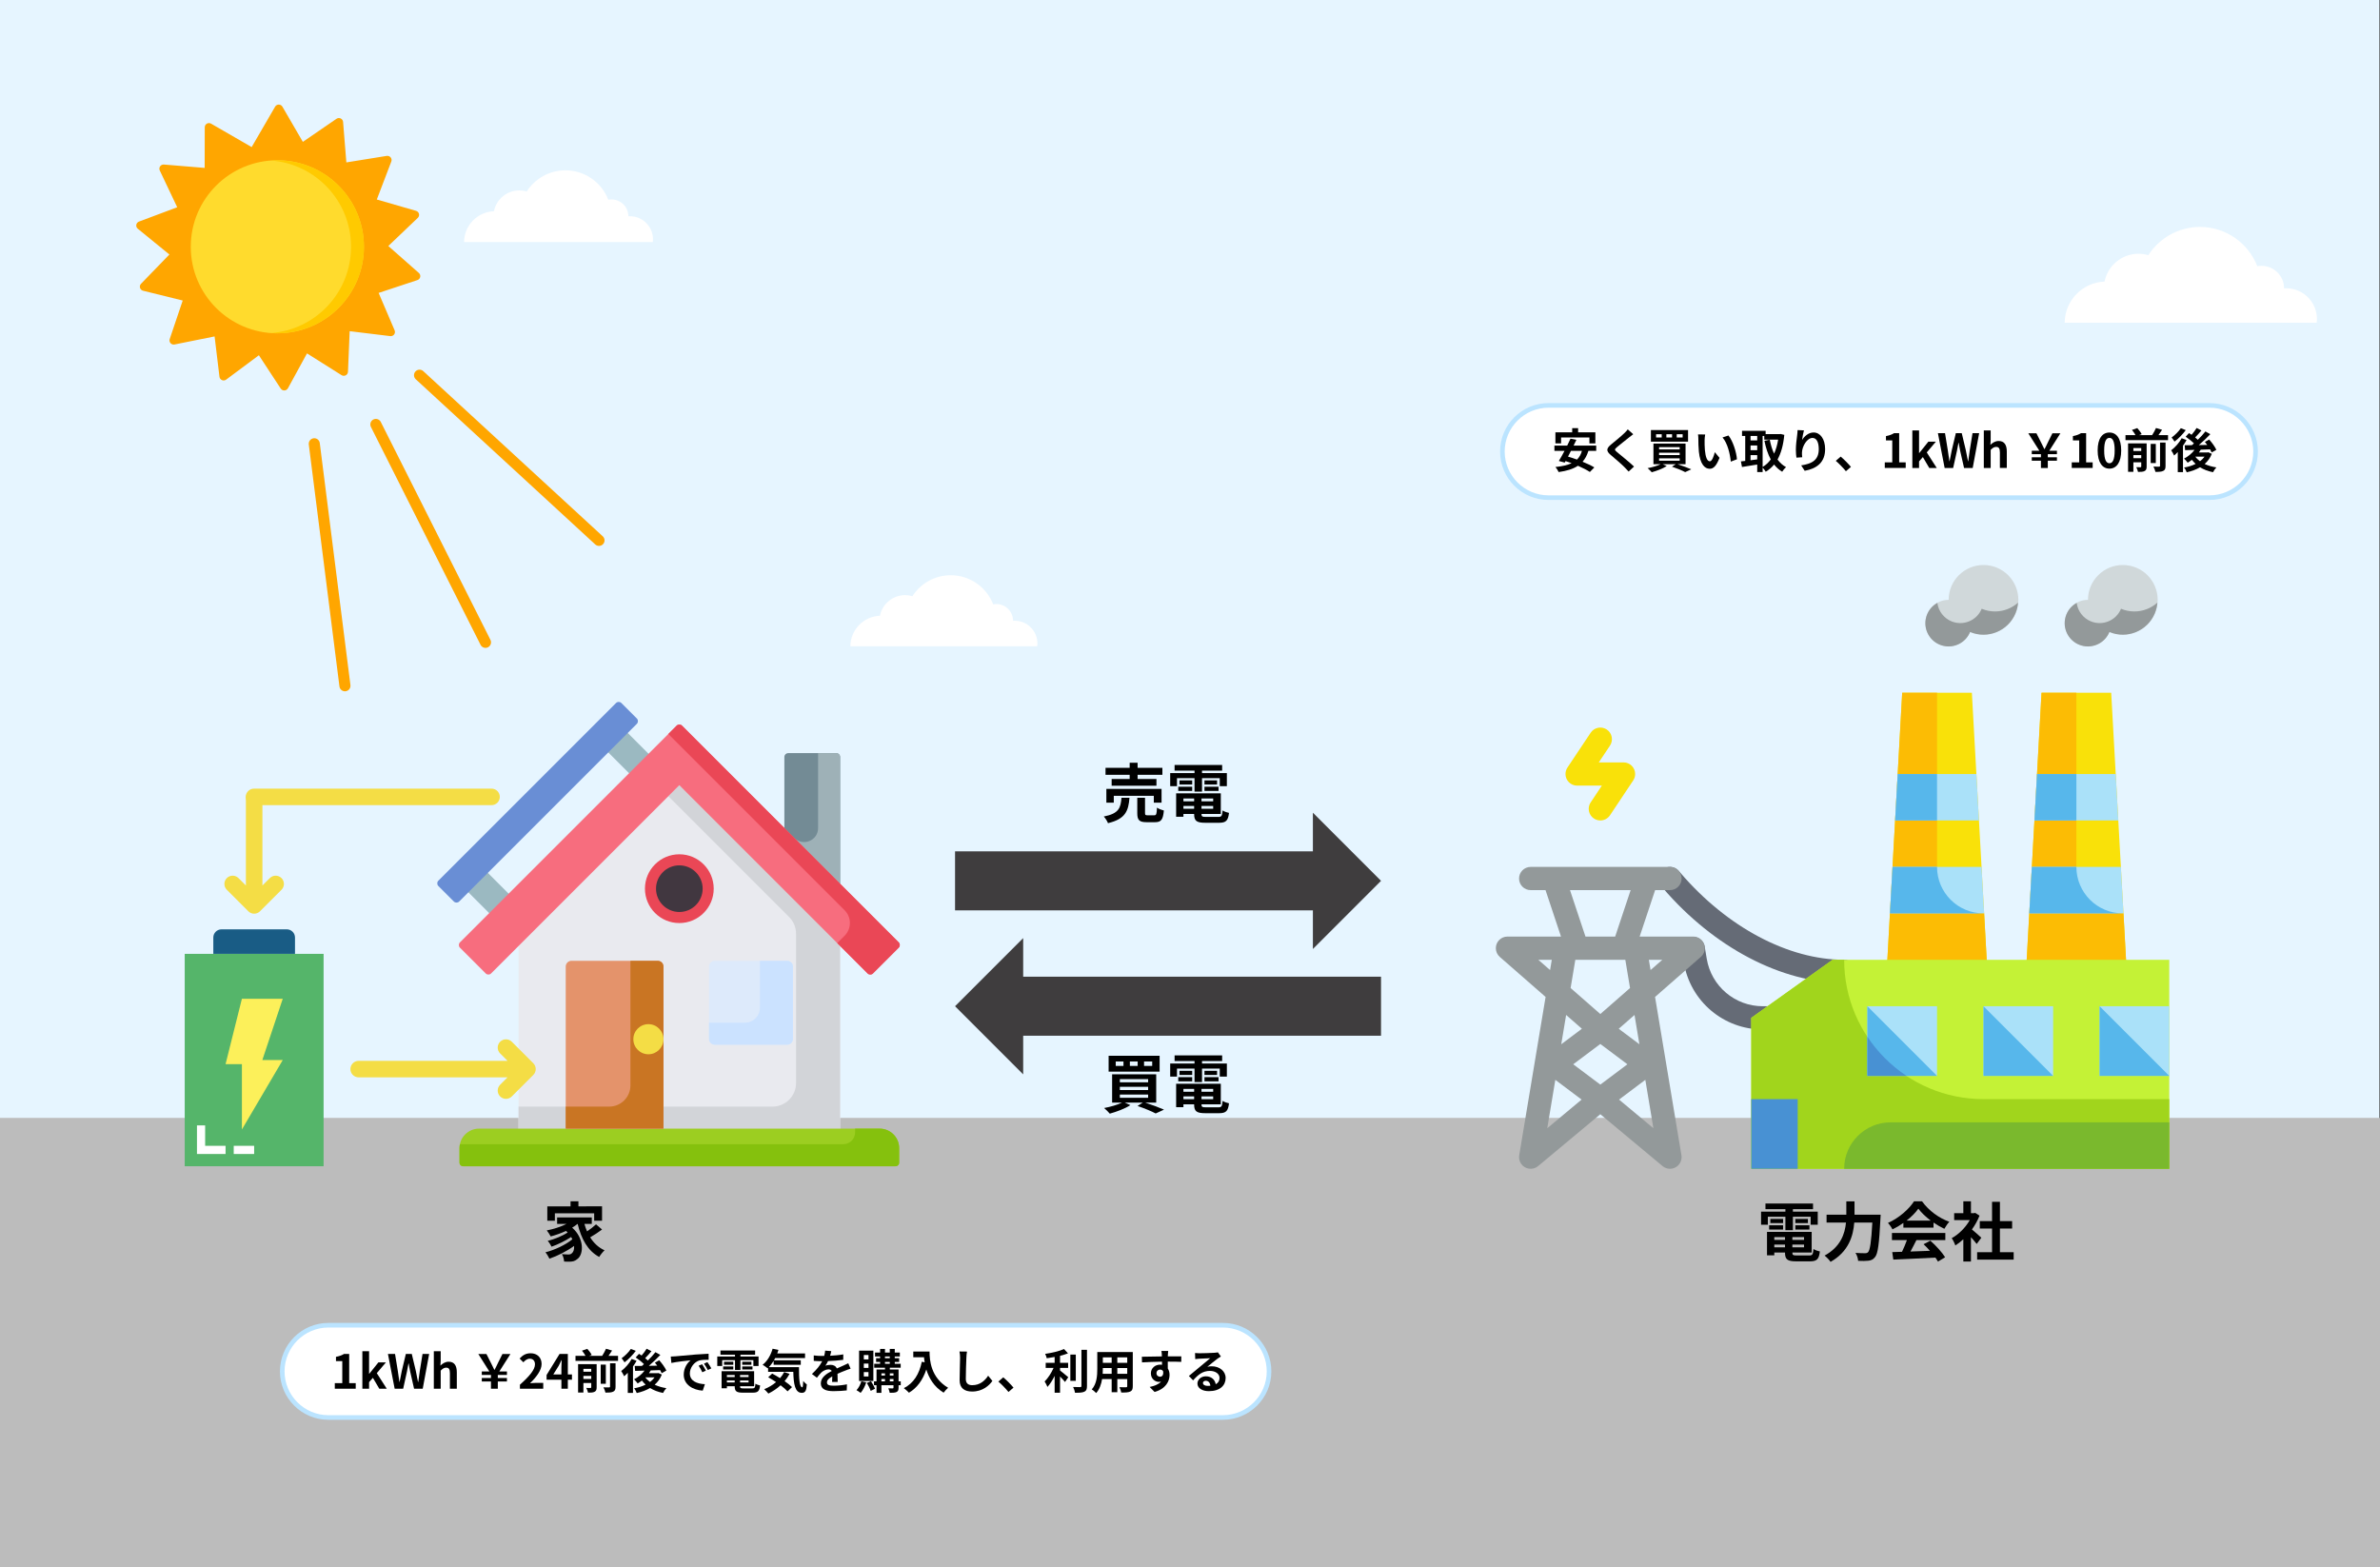 <?xml version="1.0" encoding="utf-8"?>
<!-- Generator: Adobe Illustrator 16.0.0, SVG Export Plug-In . SVG Version: 6.00 Build 0)  -->
<!DOCTYPE svg PUBLIC "-//W3C//DTD SVG 1.1//EN" "http://www.w3.org/Graphics/SVG/1.1/DTD/svg11.dtd">
<svg version="1.1" id="レイヤー_1" xmlns="http://www.w3.org/2000/svg" xmlns:xlink="http://www.w3.org/1999/xlink" x="0px"
	 y="0px" width="2581.43px" height="1700.04px" viewBox="0 0 2581.43 1700.04" enable-background="new 0 0 2581.43 1700.04"
	 xml:space="preserve">
<rect x="0" y="0" width="2581.43" height="1700.04" fill="#333333" stroke="none"/>
<rect y="0.005" fill="#E6F5FF" width="2580.811" height="1700.035"/>
<rect y="1212.501" fill="#BCBCBC" width="2581.428" height="487.539"/>
<g>
	<defs>
		<rect id="SVGID_1_" y="0.005" width="2581.429" height="1700.035"/>
	</defs>
	<clipPath id="SVGID_2_">
		<use xlink:href="#SVGID_1_"  overflow="visible"/>
	</clipPath>
	<path clip-path="url(#SVGID_2_)" fill="#FFFFFF" d="M708.044,262.551c0.117-0.983,0.195-1.978,0.195-2.993
		c0-13.829-11.211-25.04-25.039-25.04c-0.553,0-1.094,0.048-1.637,0.083c-0.035-10.114-8.238-18.303-18.36-18.303
		c-1.167,0-2.3,0.135-3.407,0.343c-7.233-18.66-25.313-31.914-46.528-31.914c-17.627,0-33.086,9.156-41.973,22.948
		c-2.526-0.745-5.194-1.161-7.962-1.161c-13.638,0-25.006,9.701-27.593,22.578c-17.927,0.728-32.254,15.385-32.392,33.459H708.044z"
		/>
	<path clip-path="url(#SVGID_2_)" fill="#FFA600" d="M454.339,296.088l-33.168-29.258l31.995-30.522
		c1.175-1.122,1.659-2.781,1.271-4.354c-0.389-1.573-1.592-2.819-3.156-3.271l-42.584-12.289l15.739-41.216
		c0.578-1.513,0.299-3.219-0.729-4.474c-1.03-1.255-2.655-1.868-4.263-1.609l-43.77,7.056l-3.559-43.943
		c-0.131-1.615-1.118-3.037-2.589-3.732c-1.471-0.694-3.205-0.555-4.545,0.364l-36.497,25.038l-22.171-38.181
		c-0.815-1.402-2.32-2.266-3.949-2.266s-3.133,0.864-3.948,2.266l-25.45,43.827l-44.022-25.407
		c-1.409-0.812-3.147-0.817-4.559-0.011s-2.284,2.301-2.289,3.92l-0.106,44.085l-44.189-3.642c-1.62-0.133-3.194,0.604-4.122,1.935
		c-0.928,1.33-1.072,3.053-0.377,4.517l18.921,39.871l-41.492,15.552c-1.524,0.571-2.626,1.908-2.891,3.506
		c-0.265,1.597,0.348,3.215,1.608,4.241l34.289,27.95l-30.773,31.74c-1.129,1.166-1.549,2.843-1.099,4.399
		c0.451,1.557,1.702,2.756,3.282,3.146l43.031,10.629l-14.107,41.794c-0.519,1.535-0.173,3.228,0.905,4.443
		c1.078,1.214,2.726,1.764,4.321,1.442l43.459-8.747l5.282,43.772c0.193,1.608,1.236,2.99,2.733,3.627
		c1.498,0.637,3.224,0.431,4.527-0.539l35.486-26.433l23.653,36.073c0.837,1.32,2.294,2.115,3.856,2.115
		c0.059,0,0.118-0.001,0.178-0.003c1.627-0.063,3.098-0.985,3.857-2.418l20.655-37.793l37.451,23.603
		c1.376,0.867,3.111,0.939,4.555,0.188c1.442-0.751,2.373-2.211,2.44-3.829l1.836-44.049l44.012,5.354
		c1.614,0.196,3.216-0.479,4.196-1.773c0.98-1.294,1.191-3.009,0.554-4.499l-17.343-40.574l42.069-13.931
		c1.545-0.512,2.699-1.804,3.026-3.391C456.106,298.803,455.557,297.164,454.339,296.088"/>
	<path clip-path="url(#SVGID_2_)" fill="#FFDB2D" d="M300.826,173.836c51.866,0,93.912,42.013,93.912,93.839
		c0,51.826-42.046,93.838-93.912,93.838s-93.911-42.012-93.911-93.838C206.915,215.85,248.96,173.836,300.826,173.836"/>
	<path clip-path="url(#SVGID_2_)" fill="#FFCA00" d="M300.829,173.837c-2.352,0-4.683,0.089-6.991,0.259
		c48.601,3.574,86.921,44.104,86.921,93.58c0,49.475-38.32,90.005-86.921,93.579c2.308,0.17,4.639,0.26,6.991,0.26
		c51.865,0,93.911-42.013,93.911-93.839C394.74,215.85,352.693,173.837,300.829,173.837"/>
	<polygon clip-path="url(#SVGID_2_)" fill="#3F3D3E" points="1424,881.484 1424,923.391 1035.875,923.391 1035.875,987.406 
		1424,987.406 1424,1029.312 1497.913,955.397 	"/>
	<polygon clip-path="url(#SVGID_2_)" fill="#3F3D3E" points="1109.788,1165.304 1109.788,1123.397 1497.913,1123.397 
		1497.913,1059.382 1109.788,1059.382 1109.788,1017.477 1035.874,1091.391 	"/>
	<path clip-path="url(#SVGID_2_)" fill="#656B76" d="M1924.669,1116.577h-12.594c-42.535,0.11-78.864-30.665-85.749-72.64
		l-2.23-13.45c-0.933-6.893,3.897-13.236,10.789-14.17c6.6-0.896,12.756,3.505,14.046,10.039l2.242,13.45
		c4.894,29.809,30.695,51.661,60.902,51.584h12.594c6.955,0,12.593,5.638,12.593,12.593S1931.624,1116.577,1924.669,1116.577"/>
	<path clip-path="url(#SVGID_2_)" fill="#656B76" d="M2000.23,1066.203c-67.842,0-141.363-38.524-196.662-103.054l-1.826-2.115
		c-4.521-5.293-3.895-13.249,1.398-17.77c5.293-4.521,13.249-3.896,17.77,1.397l1.788,2.103
		c50.576,58.988,116.944,94.252,177.532,94.252c6.955,0,12.594,5.638,12.594,12.593S2007.186,1066.203,2000.23,1066.203"/>
	<path clip-path="url(#SVGID_2_)" fill="#93999A" d="M1848.314,1023.989c-1.849-4.914-6.551-8.166-11.801-8.16h-58.095
		l16.788-50.375h16.12c6.955,0,12.593-5.639,12.593-12.594s-5.638-12.593-12.593-12.593h-151.124
		c-6.955,0-12.593,5.638-12.593,12.593s5.638,12.594,12.593,12.594h16.12l16.787,50.375h-58.095
		c-6.955,0-12.593,5.639-12.593,12.593c0,3.635,1.57,7.092,4.306,9.483l49.67,43.41l-28.612,171.727
		c-1.149,6.859,3.479,13.352,10.339,14.502c3.624,0.606,7.331-0.399,10.151-2.752l67.488-56.281l67.489,56.255
		c2.264,1.895,5.121,2.933,8.073,2.935c6.955-0.003,12.59-5.644,12.588-12.6c-0.001-0.689-0.058-1.379-0.171-2.059l-28.613-171.727
		l49.669-43.461C1848.737,1034.411,1850.136,1028.893,1848.314,1023.989 M1735.765,1176.396l-29.381-22.038l29.381-22.039
		l29.382,22.039L1735.765,1176.396z M1735.765,1099.841l-32.227-28.197l5.113-30.628h54.228l5.113,30.628L1735.765,1099.841z
		 M1768.659,965.454l-16.787,50.375h-32.214l-16.787-50.375H1768.659z M1668.528,1041.016h14.596l-1.864,11.146L1668.528,1041.016z
		 M1715.779,1115.821l-22.393,16.801l5.29-31.762L1715.779,1115.821z M1686.952,1171.233l28.512,21.409l-37.252,31.068
		L1686.952,1171.233z M1756.066,1192.643l28.512-21.409l8.739,52.452L1756.066,1192.643z M1778.143,1132.609l-22.392-16.788
		l17.102-14.961L1778.143,1132.609z M1790.27,1052.148l-1.863-11.133h14.596L1790.27,1052.148z"/>
	<path clip-path="url(#SVGID_2_)" fill="#F9E109" d="M1735.766,889.893c-6.957-0.006-12.59-5.649-12.584-12.604
		c0.002-2.484,0.739-4.913,2.118-6.979l12.127-18.198h-26.849c-6.956,0.001-12.595-5.636-12.596-12.592
		c0-2.488,0.736-4.921,2.117-6.991l25.188-37.781c3.86-5.787,11.681-7.348,17.467-3.488c5.787,3.86,7.35,11.68,3.489,17.467
		l-12.142,18.198h26.851c6.955-0.001,12.594,5.636,12.595,12.592c0.001,2.488-0.736,4.921-2.117,6.991l-25.187,37.781
		C1743.906,887.79,1739.975,889.893,1735.766,889.893"/>
	<polygon clip-path="url(#SVGID_2_)" fill="#F9E109" points="2163.947,1204.732 2038.012,1204.732 2063.198,751.362 
		2138.76,751.362 	"/>
	<path clip-path="url(#SVGID_2_)" fill="#FCBC04" d="M2151.354,990.642c-27.821,0-50.375-22.554-50.375-50.374V751.363h-37.78
		l-25.187,453.369h125.936l-11.889-214.091H2151.354z"/>
	<polygon clip-path="url(#SVGID_2_)" fill="#AAE1F9" points="2049.899,990.642 2152.059,990.642 2149.25,940.268 2052.708,940.268 	
		"/>
	<polygon clip-path="url(#SVGID_2_)" fill="#AAE1F9" points="2143.658,839.518 2058.3,839.518 2055.504,889.894 2146.455,889.894 	
		"/>
	<path clip-path="url(#SVGID_2_)" fill="#57B7EB" d="M2049.899,990.642h101.454c-27.821,0-50.374-22.554-50.374-50.374h-48.271
		L2049.899,990.642z"/>
	<polygon clip-path="url(#SVGID_2_)" fill="#57B7EB" points="2100.979,889.893 2100.979,839.518 2058.299,839.518 2055.504,889.893 
			"/>
	<polygon clip-path="url(#SVGID_2_)" fill="#F9E109" points="2315.07,1204.732 2189.135,1204.732 2214.321,751.362 
		2289.883,751.362 	"/>
	<path clip-path="url(#SVGID_2_)" fill="#FCBC04" d="M2302.477,990.642c-27.821,0-50.374-22.554-50.374-50.374V751.363h-37.781
		l-25.187,453.369h125.936l-11.888-214.091H2302.477z"/>
	<polygon clip-path="url(#SVGID_2_)" fill="#AAE1F9" points="2201.023,990.642 2303.182,990.642 2300.374,940.268 2203.831,940.268 
			"/>
	<polygon clip-path="url(#SVGID_2_)" fill="#AAE1F9" points="2294.782,839.518 2209.423,839.518 2206.627,889.894 2297.577,889.894 
			"/>
	<polygon clip-path="url(#SVGID_2_)" fill="#C4F236" points="2352.852,1267.7 1899.481,1267.7 1899.481,1103.983 1987.637,1041.016 
		2352.852,1041.016 	"/>
	<path clip-path="url(#SVGID_2_)" fill="#A1D51C" d="M2000.23,1041.016h-12.594l-88.155,62.968V1267.7h453.37v-75.562h-201.498
		C2067.891,1192.139,2000.23,1124.479,2000.23,1041.016"/>
	<path clip-path="url(#SVGID_2_)" fill="#D0D8DA" d="M2302.477,612.833c-20.866,0-37.781,16.915-37.781,37.781
		c-13.91-0.005-25.191,11.269-25.195,25.178c-0.005,13.911,11.269,25.191,25.18,25.196c10.177,0.004,19.355-6.118,23.264-15.515
		c19.252,8.046,41.382-1.039,49.428-20.291c8.045-19.252-1.039-41.382-20.291-49.428
		C2312.454,613.821,2307.49,612.829,2302.477,612.833"/>
	<path clip-path="url(#SVGID_2_)" fill="#D0D8DA" d="M2151.354,612.833c-20.866,0-37.781,16.915-37.781,37.781
		c-13.91-0.005-25.191,11.269-25.195,25.178c-0.005,13.911,11.269,25.191,25.18,25.196c10.177,0.004,19.355-6.118,23.264-15.515
		c19.252,8.046,41.382-1.039,49.428-20.291c8.045-19.252-1.039-41.382-20.291-49.428
		C2161.331,613.821,2156.367,612.829,2151.354,612.833"/>
	<path clip-path="url(#SVGID_2_)" fill="#93999A" d="M2315.07,663.208c-4.991,0.003-9.932-0.99-14.533-2.922
		c-5.286,12.814-19.96,18.917-32.773,13.63c-8.322-3.433-14.17-11.061-15.321-19.99c-12.179,6.723-16.601,22.046-9.877,34.223
		c6.723,12.179,22.046,16.601,34.223,9.878c5.045-2.785,8.983-7.216,11.156-12.554c19.147,8.024,41.175-0.994,49.199-20.142
		c1.556-3.714,2.506-7.654,2.812-11.669C2333.108,659.781,2324.254,663.178,2315.07,663.208"/>
	<path clip-path="url(#SVGID_2_)" fill="#93999A" d="M2163.947,663.208c-4.991,0.003-9.932-0.99-14.533-2.922
		c-5.286,12.814-19.96,18.917-32.773,13.63c-8.323-3.433-14.17-11.061-15.321-19.99c-12.179,6.723-16.601,22.046-9.877,34.223
		c6.723,12.179,22.046,16.601,34.223,9.878c5.045-2.785,8.983-7.216,11.156-12.554c19.147,8.024,41.175-0.994,49.199-20.142
		c1.556-3.714,2.506-7.654,2.812-11.669C2181.984,659.781,2173.131,663.178,2163.947,663.208"/>
	<path clip-path="url(#SVGID_2_)" fill="#57B7EB" d="M2201.023,990.642h101.453c-27.82,0-50.374-22.554-50.374-50.374h-48.271
		L2201.023,990.642z"/>
	<polygon clip-path="url(#SVGID_2_)" fill="#57B7EB" points="2252.103,889.893 2252.103,839.518 2209.422,839.518 2206.627,889.893 
			"/>
	<rect x="2025.417" y="1091.39" clip-path="url(#SVGID_2_)" fill="#AAE1F9" width="75.562" height="75.562"/>
	<rect x="2151.354" y="1091.39" clip-path="url(#SVGID_2_)" fill="#AAE1F9" width="75.562" height="75.562"/>
	<rect x="2277.29" y="1091.39" clip-path="url(#SVGID_2_)" fill="#AAE1F9" width="75.562" height="75.562"/>
	<polygon clip-path="url(#SVGID_2_)" fill="#57B7EB" points="2352.852,1166.951 2277.289,1166.951 2277.289,1091.39 	"/>
	<polygon clip-path="url(#SVGID_2_)" fill="#57B7EB" points="2226.915,1166.951 2151.354,1166.951 2151.354,1091.39 	"/>
	<polygon clip-path="url(#SVGID_2_)" fill="#57B7EB" points="2100.979,1166.951 2025.417,1166.951 2025.417,1091.39 	"/>
	<rect x="1899.48" y="1192.139" clip-path="url(#SVGID_2_)" fill="#4891D3" width="50.375" height="75.562"/>
	<path clip-path="url(#SVGID_2_)" fill="#7AB92D" d="M2050.605,1217.326h302.245v50.374h-352.62
		C2000.23,1239.879,2022.784,1217.326,2050.605,1217.326"/>
	<path clip-path="url(#SVGID_2_)" fill="#4891D3" d="M2025.418,1124.486v42.465h42.465
		C2051.043,1155.765,2036.604,1141.327,2025.418,1124.486"/>
</g>
<g>
	<path d="M1225.066,865.312c-1.12,14.071-4.201,22.962-23.312,27.513c-0.77-2.17-2.871-5.461-4.551-7.211
		c16.592-3.221,18.342-9.521,19.182-20.302H1225.066z M1225.276,840.39h-26.183v-7.561h26.183v-5.53h8.611v5.53h26.883v7.561
		h-26.883v4.55h20.442v7.281h-48.585v-7.281h19.532V840.39z M1251.458,870.562v-7.421h-43.405v7.421h-8.051v-14.911h59.856v14.911
		H1251.458z M1251.878,884.284c2.311,0,2.73-1.19,3.01-8.331c1.68,1.33,5.251,2.591,7.491,3.15
		c-0.91,10.081-3.081,12.672-9.661,12.672h-9.031c-8.121,0-10.151-2.381-10.151-9.871v-16.592h8.401v16.451
		c0,2.24,0.42,2.521,2.94,2.521H1251.878z"/>
	<path d="M1276.584,852.711h-7.351V838.5h26.393v-2.661h-21.632v-6.16h51.595v6.16h-21.842v2.661h26.952v14.211h-7.7v-8.681h-19.252
		v14.562h-8.121V844.03h-19.042V852.711z M1321.458,886.034c3.501,0,4.131-1.05,4.621-7.001c1.68,1.19,4.83,2.24,6.931,2.661
		c-0.98,8.4-3.221,10.711-10.852,10.711h-14.701c-9.591,0-12.251-2.03-12.251-9.381v-0.21h-11.621v3.08h-7.911v-25.413h48.445
		v22.333h-20.933v0.21c0,2.59,0.771,3.01,5.041,3.01H1321.458z M1277.984,853.341h15.122v4.551h-15.122V853.341z M1293.105,850.891
		h-13.791v-4.48h13.791V850.891z M1283.585,866.082v3.081h11.621v-3.081H1283.585z M1295.206,877.214v-3.011h-11.621v3.011H1295.206
		z M1315.858,866.082h-12.672v3.081h12.672V866.082z M1315.858,877.214v-3.011h-12.672v3.011H1315.858z M1320.059,846.41v4.48
		h-13.651v-4.48H1320.059z M1306.407,853.341h15.262v4.551h-15.262V853.341z"/>
</g>
<g>
	<path d="M1242.147,1195.924c7.421,2.38,15.472,5.461,20.372,7.631l-9.031,4.13c-4.34-2.31-12.042-5.53-19.672-8.12l5.671-3.641
		h-19.532l6.091,2.73c-5.881,3.851-15.052,7.211-22.333,9.241c-1.4-1.681-4.41-4.691-6.161-6.091
		c6.861-1.261,14.492-3.501,19.462-5.881h-10.781v-30.733h47.815v30.733H1242.147z M1257.759,1162.32h-55.306v-17.222h55.306
		V1162.32z M1218.555,1151.329h-8.401v4.83h8.401V1151.329z M1214.635,1173.871h30.663v-3.43h-30.663V1173.871z M1214.635,1182.272
		h30.663v-3.5h-30.663V1182.272z M1214.635,1190.673h30.663v-3.5h-30.663V1190.673z M1233.957,1151.329h-8.471v4.83h8.471V1151.329z
		 M1249.708,1151.329h-8.821v4.83h8.821V1151.329z"/>
	<path d="M1276.584,1167.711h-7.351v-14.212h26.393v-2.66h-21.632v-6.16h51.595v6.16h-21.842v2.66h26.952v14.212h-7.7v-8.681
		h-19.252v14.562h-8.121v-14.562h-19.042V1167.711z M1321.458,1201.034c3.501,0,4.131-1.05,4.621-7.001
		c1.68,1.19,4.83,2.24,6.931,2.661c-0.98,8.4-3.221,10.711-10.852,10.711h-14.701c-9.591,0-12.251-2.03-12.251-9.381v-0.21h-11.621
		v3.08h-7.911v-25.413h48.445v22.333h-20.933v0.21c0,2.59,0.771,3.01,5.041,3.01H1321.458z M1277.984,1168.341h15.122v4.551h-15.122
		V1168.341z M1293.105,1165.891h-13.791v-4.48h13.791V1165.891z M1283.585,1181.082v3.081h11.621v-3.081H1283.585z
		 M1295.206,1192.214v-3.011h-11.621v3.011H1295.206z M1315.858,1181.082h-12.672v3.081h12.672V1181.082z M1315.858,1192.214v-3.011
		h-12.672v3.011H1315.858z M1320.059,1161.41v4.48h-13.651v-4.48H1320.059z M1306.407,1168.341h15.262v4.551h-15.262V1168.341z"/>
</g>
<g>
	<path d="M653,1333.571c-3.99,3.01-8.821,6.16-12.881,8.471c3.851,6.16,9.031,11.131,15.612,14.071c-1.82,1.61-4.48,4.9-5.811,7.211
		c-12.461-6.65-19.392-19.532-23.383-35.844h-0.14c-1.75,1.47-3.71,2.8-5.811,4.061c13.231,11.481,12.671,28.913,5.74,33.953
		c-2.59,2.24-4.9,2.94-8.541,2.94c-1.75,0.07-3.92,0-5.951-0.14c-0.14-2.311-0.84-5.671-2.38-7.981
		c2.66,0.211,4.9,0.351,6.721,0.351c1.75,0,3.081-0.21,4.201-1.471c1.61-1.26,2.59-4.13,2.31-7.841
		c-7.631,5.601-17.992,10.852-26.743,13.862c-0.98-2.101-2.8-5.111-4.341-6.931c10.081-2.521,22.263-8.262,29.193-14.142
		c-0.42-0.841-0.84-1.681-1.33-2.45c-5.951,3.99-14.562,8.19-21.212,10.501c-0.91-1.82-2.66-4.69-4.201-6.301
		c7.071-1.681,16.382-5.53,21.632-9.102c-0.56-0.56-1.12-1.12-1.75-1.68c-5.321,2.45-11.061,4.48-16.592,5.95
		c-0.84-1.609-2.94-4.9-4.271-6.511c7.491-1.47,15.262-3.92,21.422-7.07h-10.221v-7.001h37.594v7.001h-7.981
		c0.77,2.8,1.75,5.53,2.87,8.121c3.5-2.381,7.211-5.251,9.731-7.631L653,1333.571z M601.825,1324.05h-8.191v-15.611h25.203v-5.461
		h8.541v5.461H653v15.611h-8.541v-8.051h-42.634V1324.05z"/>
</g>
<g>
	<path d="M1917.465,1328.391h-7.351v-14.212h26.393v-2.66h-21.633v-6.16h51.596v6.16h-21.842v2.66h26.952v14.212h-7.7v-8.681
		h-19.252v14.562h-8.121v-14.562h-19.042V1328.391z M1962.34,1361.714c3.5,0,4.13-1.05,4.62-7.001c1.68,1.19,4.83,2.24,6.931,2.661
		c-0.98,8.4-3.221,10.711-10.852,10.711h-14.701c-9.591,0-12.251-2.03-12.251-9.381v-0.21h-11.621v3.08h-7.911v-25.413H1965v22.333
		h-20.933v0.21c0,2.59,0.771,3.01,5.041,3.01H1962.34z M1918.865,1329.021h15.121v4.551h-15.121V1329.021z M1933.986,1326.57
		h-13.791v-4.48h13.791V1326.57z M1924.466,1341.762v3.081h11.621v-3.081H1924.466z M1936.087,1352.894v-3.011h-11.621v3.011
		H1936.087z M1956.738,1341.762h-12.671v3.081h12.671V1341.762z M1956.738,1352.894v-3.011h-12.671v3.011H1956.738z
		 M1960.939,1322.09v4.48h-13.651v-4.48H1960.939z M1947.288,1329.021h15.262v4.551h-15.262V1329.021z"/>
	<path d="M2039.83,1317.47c0,0-0.07,2.87-0.21,3.99c-1.4,27.863-2.8,38.364-5.881,42.004c-2.1,2.73-4.13,3.501-7.141,3.921
		c-2.59,0.35-6.931,0.35-11.201,0.14c-0.14-2.52-1.26-6.23-2.87-8.61c4.41,0.35,8.541,0.35,10.361,0.35c1.47,0,2.31-0.21,3.29-1.12
		c2.101-2.17,3.5-11.341,4.62-32.133h-19.602c-1.12,14.491-6.021,31.503-25.692,42.634c-1.331-2.1-4.48-5.25-6.511-6.79
		c17.361-9.451,22.052-23.593,23.242-35.844h-21.072v-8.541h21.422v-14.422h8.892v14.422H2039.83z"/>
	<path d="M2064.466,1326.431c-3.711,2.66-7.771,5.04-11.832,7c-0.979-2.029-3.15-5.18-4.9-7
		c11.972-5.251,23.032-15.191,28.283-23.453h8.681c7.421,10.291,18.552,18.272,29.613,22.192c-2.101,2.171-3.92,5.181-5.391,7.631
		c-3.851-1.82-7.911-4.13-11.761-6.79v5.53h-32.693V1326.431z M2052.074,1337.352h57.896v7.701h-31.363
		c-2.03,4.13-4.34,8.471-6.44,12.391c6.721-0.21,13.932-0.49,21.072-0.77c-2.17-2.521-4.551-5.041-6.86-7.141l7.351-3.851
		c6.23,5.46,12.741,12.741,16.031,17.991l-7.771,4.69c-0.7-1.33-1.68-2.8-2.8-4.34c-16.452,0.91-33.744,1.61-45.646,2.17
		l-1.12-8.121l10.571-0.35c1.891-3.92,3.851-8.541,5.32-12.671h-16.241V1337.352z M2094.148,1323.91
		c-5.391-4.061-10.221-8.611-13.441-12.951c-3.01,4.271-7.49,8.82-12.812,12.951H2094.148z"/>
	<path d="M2143.986,1349.253c-1.47-1.96-3.851-4.761-6.23-7.351v26.393h-8.261v-24.152c-2.801,2.59-5.741,4.9-8.681,6.721
		c-0.7-2.24-2.661-6.301-3.921-7.911c7.631-4.131,14.981-11.481,19.603-19.603h-16.942v-7.49h9.941v-12.882h8.261v12.882h3.15
		l1.47-0.351l4.69,3.011c-2.1,5.32-4.9,10.361-8.261,14.981c3.36,2.73,8.751,7.561,10.222,8.961L2143.986,1349.253z
		 M2184.101,1358.144v8.121h-39.624v-8.121h16.172v-25.623h-13.302v-8.051h13.302v-20.932h8.541v20.932h13.23v8.051h-13.23v25.623
		H2184.101z"/>
</g>
<g>
	<defs>
		<rect id="SVGID_3_" y="0.005" width="2581.429" height="1700.035"/>
	</defs>
	<clipPath id="SVGID_4_">
		<use xlink:href="#SVGID_3_"  overflow="visible"/>
	</clipPath>
	
		<line clip-path="url(#SVGID_4_)" fill="none" stroke="#FFA600" stroke-width="12" stroke-linecap="round" stroke-miterlimit="10" x1="340.882" y1="481.325" x2="374.132" y2="743.79"/>
	
		<line clip-path="url(#SVGID_4_)" fill="none" stroke="#FFA600" stroke-width="12" stroke-linecap="round" stroke-miterlimit="10" x1="407.656" y1="460.361" x2="526.578" y2="696.69"/>
	
		<line clip-path="url(#SVGID_4_)" fill="none" stroke="#FFA600" stroke-width="12" stroke-linecap="round" stroke-miterlimit="10" x1="455.03" y1="406.949" x2="649.699" y2="586.107"/>
	<path clip-path="url(#SVGID_4_)" fill="#FFFFFF" d="M1679.568,539.765c-27.59,0-50.034-22.445-50.034-50.034
		c0-27.589,22.444-50.034,50.034-50.034h716.887c27.589,0,50.033,22.445,50.033,50.034c0,27.589-22.444,50.034-50.033,50.034
		H1679.568z"/>
	<path clip-path="url(#SVGID_4_)" fill="#BBE4FF" d="M2396.455,442.197c26.144,0,47.533,21.39,47.533,47.534
		s-21.39,47.534-47.533,47.534h-716.888c-26.144,0-47.534-21.39-47.534-47.534s21.391-47.534,47.534-47.534H2396.455
		 M2396.455,437.197h-716.888c-28.967,0-52.534,23.567-52.534,52.534c0,28.967,23.567,52.534,52.534,52.534h716.888
		c28.967,0,52.533-23.567,52.533-52.534C2448.988,460.764,2425.422,437.197,2396.455,437.197"/>
</g>
<g>
	<path d="M1722.848,489.019c-1.479,4.844-3.569,8.669-6.323,11.78c4.946,2.04,9.536,4.182,12.749,6.17l-4.845,4.946
		c-3.11-2.091-7.802-4.487-12.952-6.731c-5.406,3.621-12.341,5.61-20.908,6.833c-0.561-1.428-2.295-4.182-3.468-5.507
		c7.14-0.714,12.953-1.938,17.542-4.131c-2.243-0.816-4.437-1.632-6.578-2.294l-0.918,1.632l-6.374-1.734
		c1.836-2.958,3.978-6.833,6.17-10.964h-10.964v-5.711h13.871c1.325-2.601,2.55-5.202,3.569-7.547l6.374,1.326
		c-0.918,1.989-1.938,4.08-3.008,6.222h24.528v5.711H1722.848z M1693.22,480.91h-6.17v-11.984h18.205v-4.539h6.425v4.539h18.716
		v11.984h-6.477v-6.374h-30.699V480.91z M1703.929,489.019c-1.07,2.142-2.192,4.232-3.213,6.221c3.061,0.867,6.375,1.989,9.74,3.213
		c2.499-2.448,4.284-5.508,5.354-9.434H1703.929z"/>
	<path d="M1771.451,470.966c-1.581,1.173-3.264,2.499-4.437,3.417c-3.264,2.652-9.944,7.802-13.31,10.709
		c-2.703,2.295-2.651,2.856,0.102,5.202c3.774,3.212,13.514,10.913,18.512,15.757l-5.864,5.405
		c-1.428-1.581-3.009-3.162-4.437-4.691c-2.754-2.907-10.454-9.485-15.095-13.412c-4.998-4.232-4.59-7.037,0.459-11.219
		c3.927-3.213,10.861-8.822,14.278-12.188c1.428-1.377,3.06-3.06,3.876-4.232L1771.451,470.966z"/>
	<path d="M1819.545,503.501c5.405,1.734,11.27,3.978,14.839,5.559l-6.578,3.009c-3.161-1.683-8.771-4.029-14.329-5.916l4.13-2.652
		h-14.228l4.437,1.989c-4.283,2.805-10.964,5.252-16.267,6.731c-1.021-1.224-3.213-3.417-4.488-4.437
		c4.998-0.918,10.557-2.55,14.177-4.284h-7.854v-22.387h34.83v22.387H1819.545z M1830.916,479.023h-40.285v-12.545h40.285V479.023z
		 M1802.359,471.017h-6.119v3.519h6.119V471.017z M1799.504,487.438h22.336v-2.499h-22.336V487.438z M1799.504,493.557h22.336v-2.55
		h-22.336V493.557z M1799.504,499.676h22.336v-2.55h-22.336V499.676z M1813.578,471.017h-6.17v3.519h6.17V471.017z
		 M1825.052,471.017h-6.425v3.519h6.425V471.017z"/>
	<path d="M1848.872,477.392c-0.052,3.264,0,7.088,0.306,10.709c0.714,7.292,2.244,12.239,5.405,12.239
		c2.396,0,4.386-5.916,5.354-9.893l5.1,6.119c-3.365,8.771-6.527,11.882-10.606,11.882c-5.508,0-10.353-4.997-11.78-18.562
		c-0.459-4.641-0.561-10.505-0.561-13.616c0-1.428-0.052-3.569-0.357-5.099l7.751,0.102
		C1849.127,473.057,1848.872,476.015,1848.872,477.392z M1883.956,498.146l-6.68,2.55c-0.766-8.108-3.468-19.99-8.976-26.211
		l6.426-2.142C1879.52,478.208,1883.396,490.396,1883.956,498.146z"/>
	<path d="M1935.313,471.68c-1.071,11.117-3.519,19.888-7.344,26.721c2.499,3.417,5.559,6.272,9.23,8.261
		c-1.377,1.122-3.264,3.417-4.182,4.998c-3.468-2.091-6.323-4.691-8.771-7.802c-2.601,3.162-5.609,5.711-9.077,7.802
		c-0.765-1.326-2.142-3.213-3.365-4.437v4.793h-5.864v-8.159c-5.864,1.02-11.831,1.938-16.522,2.652l-1.173-6.068
		c1.377-0.153,2.958-0.306,4.691-0.51v-27.078h-3.468v-5.609h25.6v3.621h15.247l1.021-0.153L1935.313,471.68z M1898.699,472.853
		v4.845h7.241v-4.845H1898.699z M1898.699,488.253h7.241v-5.1h-7.241V488.253z M1898.699,499.217
		c2.346-0.306,4.793-0.663,7.241-0.969v-4.589h-7.241V499.217z M1911.805,506.408c3.365-1.887,6.323-4.641,8.822-8.108
		c-3.111-5.66-5.304-12.494-6.885-20.194l5.813-1.173c1.021,5.457,2.55,10.607,4.691,15.095c1.989-4.386,3.519-9.485,4.386-15.197
		h-15.043v-3.978h-1.785V506.408z"/>
	<path d="M1956.634,466.785c-0.714,2.499-1.733,7.649-2.039,10.454c2.396-3.876,6.782-8.159,12.493-8.159
		c7.037,0,12.494,6.884,12.494,18.001c0,14.279-8.771,21.112-22.132,23.56l-3.825-5.864c11.22-1.734,19.072-5.405,19.072-17.644
		c0-7.802-2.601-12.137-6.782-12.137c-5.966,0-11.168,8.975-11.423,15.604c-0.051,1.377-0.051,3.009,0.255,5.354l-6.272,0.408
		c-0.255-1.938-0.611-5.049-0.611-8.414c0-4.692,0.663-10.964,1.428-16.166c0.255-1.836,0.356-3.875,0.408-5.304L1956.634,466.785z"
		/>
	<path d="M2002.127,511.099c-3.111-3.825-7.395-8.21-10.964-11.27l5.304-4.589c3.62,2.958,8.516,8.006,11.116,11.168
		L2002.127,511.099z"/>
	<path d="M2044.305,501.512h8.108v-23.866h-6.834v-4.641c3.774-0.714,6.375-1.683,8.771-3.162h5.559v31.668h7.088v6.068h-22.692
		V501.512z"/>
	<path d="M2074.189,466.887h7.293v24.478h0.203l9.894-12.341h8.159l-9.894,11.678l10.812,16.879h-8.108l-6.936-11.831l-4.13,4.691
		v7.139h-7.293V466.887z"/>
	<path d="M2101.935,469.844h7.7l3.009,18.409c0.561,3.978,1.173,8.006,1.733,12.035h0.204c0.765-4.028,1.581-8.108,2.396-12.035
		l4.386-18.409h6.426l4.386,18.409c0.815,3.875,1.58,7.955,2.396,12.035h0.255c0.561-4.08,1.122-8.108,1.683-12.035l2.958-18.409
		h7.19l-6.986,37.736h-9.383l-4.233-18.664c-0.611-2.958-1.173-5.864-1.632-8.72h-0.203c-0.511,2.856-1.021,5.763-1.632,8.72
		l-4.131,18.664h-9.23L2101.935,469.844z"/>
	<path d="M2151.709,466.887h7.445v10.25l-0.306,5.354c2.295-2.142,5.1-4.182,8.975-4.182c6.171,0,8.822,4.284,8.822,11.474v17.797
		h-7.496v-16.879c0-4.385-1.224-5.966-4.028-5.966c-2.346,0-3.825,1.122-5.967,3.213v19.633h-7.445V466.887z"/>
	<path d="M2213.672,499.728h-9.943v-3.774h9.943v-3.314h-9.943v-3.774h8.21l-11.983-18.919h8.821l4.641,9.179
		c1.887,3.875,2.55,5.202,3.927,7.955h0.255c1.479-2.753,2.142-4.232,3.927-7.955l4.59-9.179h8.669l-12.035,18.919h8.262v3.774
		h-9.894v3.314h9.894v3.774h-9.894v7.853h-7.445V499.728z"/>
	<path d="M2247.079,501.512h8.108v-23.866h-6.834v-4.641c3.774-0.714,6.375-1.683,8.771-3.162h5.559v31.668h7.088v6.068h-22.692
		V501.512z"/>
	<path d="M2275.18,488.56c0-13.055,5.1-19.429,12.8-19.429c7.648,0,12.748,6.425,12.748,19.429c0,13.003-5.1,19.735-12.748,19.735
		C2280.279,508.294,2275.18,501.563,2275.18,488.56z M2293.64,488.56c0-10.556-2.448-13.616-5.66-13.616
		c-3.264,0-5.712,3.06-5.712,13.616c0,10.607,2.448,13.871,5.712,13.871C2291.191,502.43,2293.64,499.167,2293.64,488.56z"/>
	<path d="M2351.521,471.935v5.457h-46.15v-5.457h10.862c-0.918-1.734-2.396-3.926-3.825-5.609l5.763-1.989
		c1.836,1.938,3.876,4.691,4.743,6.629l-2.805,0.969h14.176c1.53-2.346,3.162-5.354,4.182-7.7l6.578,1.938
		c-1.224,1.989-2.601,3.978-3.875,5.762H2351.521z M2328.319,506c0,2.601-0.51,4.029-2.244,4.896
		c-1.632,0.867-3.978,0.969-7.088,0.969c-0.307-1.53-1.173-3.774-1.938-5.15c1.887,0.102,3.927,0.102,4.59,0.051
		c0.612,0,0.816-0.204,0.816-0.816v-4.539h-8.517v10.301h-5.763V480.91h20.144V506z M2313.938,486.01v3.162h8.517v-3.162H2313.938z
		 M2322.455,496.974v-3.314h-8.517v3.314H2322.455z M2338.263,502.226h-5.558V481.42h5.558V502.226z M2342.853,479.992h5.967v25.345
		c0,3.009-0.562,4.487-2.601,5.457c-1.938,0.917-4.692,1.071-8.363,1.02c-0.307-1.632-1.275-4.13-2.193-5.711
		c2.601,0.102,5.253,0.102,6.119,0.051c0.816,0,1.071-0.204,1.071-0.918V479.992z"/>
	<path d="M2371.619,477.29c-1.122,2.04-2.448,4.131-3.876,6.17v28.659h-5.66v-21.826c-1.326,1.428-2.652,2.651-3.978,3.773
		c-0.562-1.326-2.193-4.386-3.162-5.661c4.284-3.212,8.721-8.159,11.372-13.105L2371.619,477.29z M2370.752,466.53
		c-3.213,4.385-7.955,9.332-12.188,12.443c-0.766-1.224-2.244-3.366-3.162-4.437c3.621-2.55,7.854-6.783,9.995-10.097
		L2370.752,466.53z M2399.003,492.231c-1.733,4.488-4.437,8.108-7.751,11.015c3.672,1.734,7.955,3.009,12.697,3.723
		c-1.274,1.275-2.855,3.621-3.62,5.201c-5.405-1.071-10.097-2.855-14.075-5.354c-4.232,2.499-9.179,4.284-14.431,5.457
		c-0.562-1.53-1.836-3.926-2.907-5.15c4.539-0.765,8.822-2.091,12.545-3.978c-1.479-1.326-2.855-2.805-4.028-4.437
		c-1.53,1.173-3.06,2.244-4.59,3.162c-0.816-1.173-2.754-3.417-3.927-4.487c4.335-2.193,8.517-5.559,11.372-9.434l-10.199,0.306
		l-0.51-5.354c2.295,0,4.946,0,7.854-0.051c0.714-0.612,1.479-1.275,2.192-1.938c-2.346-2.396-5.915-5.252-8.975-7.241l3.62-3.927
		c0.867,0.561,1.836,1.173,2.805,1.836c1.989-2.295,4.131-5.1,5.456-7.394l5.253,2.703c-2.192,2.652-4.691,5.405-6.833,7.547
		c1.07,0.867,2.091,1.734,2.906,2.549c3.111-3.008,6.018-6.221,8.21-9.026l5.354,2.958c-3.671,3.876-8.21,8.21-12.493,11.831
		l9.128-0.153c-0.816-1.173-1.683-2.244-2.55-3.264l4.691-2.601c2.958,3.315,6.323,7.904,7.751,11.168l-5.1,2.856
		c-0.407-0.969-0.969-2.142-1.683-3.366c-3.365,0.153-6.833,0.255-10.147,0.357c-0.612,1.02-1.275,2.04-1.989,3.009h9.23
		l0.969-0.204L2399.003,492.231z M2381.155,495.342c1.325,1.836,3.06,3.468,5.048,4.946c1.938-1.479,3.57-3.11,4.896-4.997h-9.893
		L2381.155,495.342z"/>
</g>
<g>
	<defs>
		<rect id="SVGID_5_" y="0.005" width="2581.429" height="1700.035"/>
	</defs>
	<clipPath id="SVGID_6_">
		<use xlink:href="#SVGID_5_"  overflow="visible"/>
	</clipPath>
	<path clip-path="url(#SVGID_6_)" fill="#FFFFFF" d="M356.168,1537.449c-27.589,0-50.034-22.445-50.034-50.034
		s22.445-50.034,50.034-50.034h970.251c27.589,0,50.034,22.445,50.034,50.034s-22.445,50.034-50.034,50.034H356.168z"/>
	<path clip-path="url(#SVGID_6_)" fill="#BBE4FF" d="M1326.419,1439.881c26.143,0,47.534,21.391,47.534,47.534
		s-21.392,47.534-47.534,47.534H356.168c-26.144,0-47.534-21.391-47.534-47.534s21.39-47.534,47.534-47.534H1326.419
		 M1326.419,1434.881H356.168c-28.967,0-52.534,23.567-52.534,52.534c0,28.968,23.567,52.534,52.534,52.534h970.251
		c28.967,0,52.534-23.566,52.534-52.534C1378.953,1458.448,1355.386,1434.881,1326.419,1434.881"/>
</g>
<g>
	<path d="M363.14,1500.171h8.108v-23.865h-6.833v-4.641c3.773-0.714,6.375-1.684,8.771-3.162h5.559v31.668h7.088v6.068H363.14
		V1500.171z"/>
	<path d="M393.025,1465.545h7.292v24.478h0.204l9.893-12.34h8.159l-9.893,11.678l10.811,16.879h-8.108l-6.935-11.831l-4.131,4.691
		v7.14h-7.292V1465.545z"/>
	<path d="M420.769,1468.503h7.7l3.009,18.409c0.561,3.978,1.173,8.006,1.734,12.035h0.204c0.765-4.029,1.581-8.108,2.397-12.035
		l4.386-18.409h6.425l4.385,18.409c0.816,3.876,1.581,7.955,2.397,12.035h0.255c0.561-4.08,1.122-8.108,1.683-12.035l2.958-18.409
		h7.19l-6.986,37.736h-9.383l-4.232-18.664c-0.612-2.958-1.173-5.864-1.632-8.72h-0.204c-0.51,2.855-1.02,5.762-1.632,8.72
		l-4.13,18.664h-9.23L420.769,1468.503z"/>
	<path d="M470.545,1465.545h7.445v10.25l-0.306,5.354c2.294-2.142,5.1-4.182,8.975-4.182c6.17,0,8.822,4.284,8.822,11.475v17.797
		h-7.497v-16.879c0-4.386-1.224-5.967-4.028-5.967c-2.346,0-3.825,1.122-5.967,3.213v19.633h-7.445V1465.545z"/>
	<path d="M532.507,1498.386h-9.944v-3.773h9.944v-3.314h-9.944v-3.773h8.21l-11.984-18.919h8.822l4.641,9.179
		c1.887,3.876,2.549,5.201,3.926,7.955h0.255c1.479-2.754,2.142-4.232,3.927-7.955l4.59-9.179h8.669l-12.035,18.919h8.261v3.773
		h-9.893v3.314h9.893v3.773h-9.893v7.854h-7.445V1498.386z"/>
	<path d="M563.925,1501.904c10.25-9.179,16.318-16.267,16.318-22.08c0-3.825-2.091-6.12-5.661-6.12
		c-2.753,0-5.048,1.785-6.935,3.876l-4.08-4.079c3.468-3.672,6.833-5.712,11.984-5.712c7.139,0,11.881,4.59,11.881,11.627
		c0,6.833-5.66,14.177-12.544,20.908c1.887-0.204,4.385-0.408,6.119-0.408h8.21v6.323h-25.293V1501.904z"/>
	<path d="M620.379,1496.448h-4.487v9.791h-6.986v-9.791h-16.063v-5.1l14.075-22.846h8.975v22.234h4.487V1496.448z M608.905,1490.737
		v-7.701c0-2.192,0.204-5.609,0.306-7.802h-0.204c-0.918,1.989-1.938,4.079-3.009,6.119l-5.864,9.384H608.905z"/>
	<path d="M670.356,1470.594v5.456h-46.15v-5.456h10.862c-0.918-1.733-2.397-3.927-3.825-5.609l5.762-1.989
		c1.836,1.938,3.876,4.692,4.743,6.63l-2.805,0.969h14.177c1.53-2.346,3.162-5.354,4.182-7.7l6.578,1.938
		c-1.224,1.989-2.601,3.978-3.875,5.763H670.356z M647.153,1504.658c0,2.601-0.51,4.028-2.244,4.896
		c-1.632,0.867-3.978,0.969-7.088,0.969c-0.306-1.529-1.173-3.773-1.938-5.15c1.887,0.103,3.926,0.103,4.589,0.051
		c0.612,0,0.816-0.203,0.816-0.815v-4.538h-8.516v10.301h-5.762v-30.801h20.143V1504.658z M632.773,1484.668v3.162h8.516v-3.162
		H632.773z M641.289,1495.632v-3.314h-8.516v3.314H641.289z M657.098,1500.885h-5.559v-20.806h5.559V1500.885z M661.687,1478.651
		h5.966v25.344c0,3.009-0.561,4.488-2.601,5.457c-1.938,0.918-4.691,1.07-8.363,1.02c-0.306-1.632-1.275-4.131-2.193-5.711
		c2.601,0.102,5.252,0.102,6.12,0.051c0.816,0,1.071-0.204,1.071-0.918V1478.651z"/>
	<path d="M690.453,1475.948c-1.122,2.04-2.448,4.131-3.875,6.171v28.658h-5.66v-21.825c-1.326,1.428-2.652,2.651-3.978,3.773
		c-0.561-1.326-2.192-4.386-3.162-5.66c4.284-3.213,8.72-8.159,11.372-13.105L690.453,1475.948z M689.586,1465.188
		c-3.213,4.386-7.955,9.332-12.188,12.442c-0.765-1.224-2.244-3.365-3.162-4.437c3.621-2.55,7.854-6.782,9.995-10.097
		L689.586,1465.188z M717.837,1490.89c-1.734,4.487-4.437,8.108-7.751,11.015c3.671,1.734,7.955,3.009,12.698,3.723
		c-1.275,1.275-2.856,3.621-3.621,5.202c-5.406-1.071-10.097-2.856-14.075-5.354c-4.232,2.498-9.179,4.283-14.432,5.456
		c-0.561-1.529-1.836-3.927-2.907-5.15c4.539-0.765,8.822-2.091,12.545-3.978c-1.479-1.326-2.856-2.805-4.029-4.437
		c-1.53,1.173-3.06,2.244-4.589,3.162c-0.816-1.174-2.754-3.417-3.927-4.488c4.334-2.192,8.516-5.559,11.372-9.434l-10.199,0.306
		l-0.51-5.354c2.295,0,4.946,0,7.853-0.051c0.714-0.612,1.479-1.275,2.193-1.938c-2.346-2.397-5.916-5.253-8.975-7.241l3.621-3.927
		c0.867,0.561,1.836,1.173,2.805,1.836c1.989-2.295,4.131-5.1,5.457-7.395l5.252,2.702c-2.193,2.652-4.691,5.406-6.833,7.548
		c1.071,0.867,2.091,1.733,2.907,2.55c3.111-3.009,6.018-6.222,8.21-9.026l5.354,2.958c-3.672,3.875-8.21,8.21-12.494,11.83
		l9.128-0.152c-0.816-1.173-1.683-2.244-2.55-3.264l4.691-2.601c2.958,3.314,6.324,7.904,7.751,11.168l-5.1,2.855
		c-0.408-0.969-0.969-2.142-1.683-3.366c-3.366,0.153-6.833,0.255-10.148,0.357c-0.612,1.02-1.274,2.04-1.989,3.009h9.23
		l0.969-0.204L717.837,1490.89z M699.989,1494.001c1.326,1.835,3.06,3.467,5.049,4.946c1.938-1.479,3.569-3.111,4.896-4.998h-9.893
		L699.989,1494.001z"/>
	<path d="M732.478,1471.104c4.233-0.356,12.596-1.122,21.826-1.938c5.201-0.408,10.708-0.714,14.278-0.867l0.051,6.527
		c-2.703,0-7.038,0.051-9.74,0.663c-6.119,1.632-10.658,8.159-10.658,14.126c0,8.312,7.751,11.32,16.318,11.729l-2.346,6.986
		c-10.607-0.663-20.602-6.374-20.602-17.338c0-7.293,4.028-13.004,7.445-15.554c-4.386,0.459-14.993,1.581-20.857,2.855
		l-0.663-6.936C729.571,1471.308,731.509,1471.206,732.478,1471.104z M765.625,1486.657l-3.876,1.733
		c-1.274-2.805-2.346-4.793-3.978-7.088l3.774-1.581C762.769,1481.558,764.656,1484.617,765.625,1486.657z M771.54,1484.158
		l-3.824,1.836c-1.377-2.754-2.55-4.641-4.182-6.884l3.723-1.734C768.532,1479.161,770.469,1482.17,771.54,1484.158z"/>
	<path d="M783.325,1481.608h-5.354v-10.352h19.225v-1.938h-15.757v-4.488h37.583v4.488h-15.91v1.938h19.633v10.352h-5.609v-6.323
		h-14.023v10.607h-5.916v-10.607h-13.871V1481.608z M816.013,1505.882c2.55,0,3.009-0.765,3.366-5.099
		c1.224,0.866,3.519,1.632,5.049,1.938c-0.714,6.119-2.346,7.802-7.904,7.802h-10.709c-6.986,0-8.924-1.479-8.924-6.833v-0.153
		h-8.465v2.244h-5.763v-18.511h35.289v16.267h-15.248v0.153c0,1.887,0.561,2.192,3.672,2.192H816.013z M784.345,1482.067h11.015
		v3.315h-11.015V1482.067z M795.36,1480.283h-10.046v-3.264h10.046V1480.283z M788.425,1491.349v2.244h8.465v-2.244H788.425z
		 M796.89,1499.457v-2.192h-8.465v2.192H796.89z M811.934,1491.349h-9.23v2.244h9.23V1491.349z M811.934,1499.457v-2.192h-9.23
		v2.192H811.934z M814.993,1477.02v3.264h-9.944v-3.264H814.993z M805.049,1482.067h11.117v3.315h-11.117V1482.067z"/>
	<path d="M866.605,1482.833c-0.102,12.238,0.561,21.876,3.519,21.876c0.765-0.051,0.969-2.702,1.071-6.833
		c1.173,1.377,2.703,2.907,3.927,3.773c-0.459,6.375-1.53,9.077-5.457,9.077c-7.445,0-8.924-9.74-9.23-22.795h-27.333v-4.232
		l-0.459,0.408c-1.173-1.02-4.029-2.958-5.508-3.824c5.049-3.825,8.873-10.403,10.862-17.44l6.323,1.326
		c-0.408,1.274-0.816,2.549-1.275,3.773h30.138v5.048h-32.381c-0.408,0.816-0.867,1.632-1.326,2.397h29.067v4.896h-29.424v-4.284
		c-1.581,2.601-3.314,4.896-5.15,6.834H866.605z M856.406,1490.125c-1.53,2.805-3.315,5.456-5.406,7.904
		c3.213,2.192,6.068,4.487,8.057,6.477l-4.844,4.589c-1.785-1.988-4.488-4.232-7.547-6.578c-4.029,3.672-8.567,6.681-13.259,8.976
		c-0.969-1.275-3.212-3.621-4.539-4.743c4.743-1.836,9.128-4.487,12.902-7.7c-2.907-1.938-5.864-3.723-8.567-5.252l4.335-3.978
		c2.651,1.376,5.609,3.11,8.516,4.946c1.785-2.04,3.264-4.232,4.487-6.578L856.406,1490.125z"/>
	<path d="M902.511,1498.896c0.102-1.479,0.153-3.824,0.204-6.017c-3.723,2.039-5.762,4.028-5.762,6.527
		c0,2.805,2.396,3.569,7.343,3.569c4.284,0,9.893-0.561,14.33-1.479l-0.204,6.578c-3.366,0.408-9.536,0.815-14.278,0.815
		c-7.904,0-13.871-1.887-13.871-8.414c0-6.425,6.12-10.505,11.882-13.462c-0.816-1.275-2.142-1.734-3.519-1.734
		c-2.855,0-5.966,1.632-7.904,3.468c-1.53,1.53-2.958,3.365-4.691,5.559l-5.405-4.028c5.303-4.896,8.873-9.384,11.117-13.871h-0.612
		c-2.04,0-5.763-0.102-8.516-0.357v-5.915c2.55,0.408,6.323,0.562,8.873,0.562h2.448c0.612-2.295,0.969-4.335,1.02-5.763
		l6.629,0.561c-0.255,1.224-0.612,2.958-1.224,4.998c4.743-0.255,9.842-0.663,14.279-1.479l-0.051,5.916
		c-4.844,0.714-11.066,1.121-16.471,1.325c-0.816,1.785-1.836,3.621-2.907,5.1c1.326-0.663,4.029-1.02,5.711-1.02
		c3.06,0,5.609,1.326,6.731,3.927c2.601-1.225,4.742-2.091,6.833-3.009c1.938-0.867,3.723-1.734,5.559-2.601l2.55,5.864
		c-1.632,0.408-4.284,1.428-6.018,2.142c-2.244,0.867-5.1,1.989-8.21,3.417c0.051,2.805,0.153,6.527,0.204,8.821H902.511z"/>
	<path d="M939.538,1499.354c-1.326,4.284-3.672,8.67-6.068,11.423c-1.02-0.866-3.213-2.294-4.488-2.957
		c2.295-2.397,4.232-6.068,5.252-9.639L939.538,1499.354z M947.289,1497.825h-15.502v-32.892h15.502V1497.825z M941.986,1469.727
		h-5.049v4.692h5.049V1469.727z M941.986,1478.957h-5.049v4.742h5.049V1478.957z M941.986,1488.188h-5.049v4.793h5.049V1488.188z
		 M944.688,1498.08c1.683,2.55,3.569,5.967,4.385,8.21l-4.691,2.295c-0.714-2.346-2.55-5.967-4.182-8.618L944.688,1498.08z
		 M976.968,1502.466h-2.346v2.702c0,2.55-0.51,3.825-2.193,4.641c-1.683,0.816-4.08,0.867-7.395,0.867
		c-0.204-1.428-0.918-3.519-1.581-4.845c1.989,0.051,4.182,0.051,4.793,0.051c0.663,0,0.867-0.203,0.867-0.765v-2.651h-13.105v8.261
		h-5.304v-8.261h-2.753v-4.232h2.753v-12.851h9.179v-1.938h-11.678v-4.283h6.375v-1.989h-4.334v-4.028h4.334v-1.887h-5.508v-4.283
		h5.508v-3.876h5.303v3.876h5.202v-3.876h5.405v3.876h5.507v4.283h-5.507v1.887h4.743v4.028h-4.743v1.989h6.425v4.283h-11.78v1.938
		h9.485v12.851h2.346V1502.466z M956.009,1489.615v2.346h3.875v-2.346H956.009z M956.009,1498.233h3.875v-2.55h-3.875V1498.233z
		 M959.885,1473.144h5.202v-1.887h-5.202V1473.144z M959.885,1479.161h5.202v-1.989h-5.202V1479.161z M965.137,1489.615v2.346h3.978
		v-2.346H965.137z M969.115,1498.233v-2.55h-3.978v2.55H969.115z"/>
	<path d="M1008.233,1465.902c0,9.638,1.377,28.251,20.143,39.317c-1.326,1.07-3.825,3.723-4.896,5.303
		c-10.556-6.374-15.961-16.012-18.766-25.14c-3.825,11.423-9.944,19.888-18.817,25.191c-1.122-1.275-3.978-3.774-5.559-4.947
		c10.607-5.354,16.675-15.196,19.48-28.607l3.111,0.561c-0.357-1.938-0.561-3.773-0.714-5.508h-11.627v-6.17H1008.233z"/>
	<path d="M1048.83,1465.953c-0.357,2.142-0.612,4.691-0.663,6.731c-0.255,5.405-0.612,16.727-0.612,22.999
		c0,5.1,3.06,6.731,6.936,6.731c8.363,0,13.667-4.794,17.287-10.302l4.589,5.661c-3.264,4.793-10.403,11.524-21.928,11.524
		c-8.261,0-13.615-3.62-13.615-12.238c0-6.782,0.51-20.041,0.51-24.376c0-2.396-0.204-4.845-0.663-6.833L1048.83,1465.953z"/>
	<path d="M1093.813,1509.758c-3.111-3.824-7.395-8.21-10.964-11.27l5.304-4.59c3.621,2.958,8.516,8.006,11.117,11.168
		L1093.813,1509.758z"/>
	<path d="M1149.759,1486.453c2.499,1.887,7.547,6.222,8.924,7.292l-3.519,5.202c-1.224-1.581-3.366-3.876-5.405-5.967v17.594h-5.864
		v-18.257c-2.295,4.641-4.998,9.026-7.802,11.984c-0.612-1.785-2.091-4.386-3.06-5.916c3.671-3.569,7.394-9.383,9.689-14.687h-8.516
		v-5.559h9.689v-6.323c-2.907,0.562-5.813,1.021-8.567,1.377c-0.255-1.325-1.02-3.468-1.734-4.742
		c7.343-1.071,15.554-3.009,20.5-5.253l4.284,4.692c-2.55,1.02-5.507,1.887-8.618,2.651v7.598h8.771v5.559h-8.771V1486.453z
		 M1166.843,1497.723h-5.916v-28.506h5.916V1497.723z M1178.979,1464.016v39.266c0,3.519-0.714,5.202-2.805,6.171
		c-2.091,1.02-5.508,1.224-10.148,1.173c-0.255-1.734-1.173-4.539-2.091-6.272c3.314,0.153,6.578,0.153,7.649,0.153
		c0.969-0.052,1.377-0.357,1.377-1.275v-39.215H1178.979z"/>
	<path d="M1228.653,1503.485c0,3.264-0.714,4.896-2.753,5.813c-2.091,1.021-5.202,1.122-9.791,1.071
		c-0.204-1.632-1.173-4.232-1.938-5.813c2.856,0.152,6.221,0.102,7.139,0.102c0.969,0,1.326-0.306,1.326-1.224v-7.649h-10.76v14.228
		h-6.119v-14.228h-10.403c-0.918,5.559-2.754,11.168-6.425,15.146c-0.969-1.122-3.417-3.213-4.794-3.927
		c5.559-6.119,6.018-15.196,6.018-22.336v-18.205h38.501V1503.485z M1205.757,1490.074v-6.272h-9.587v0.918
		c0,1.632-0.051,3.468-0.153,5.354H1205.757z M1196.17,1472.226v5.915h9.587v-5.915H1196.17z M1222.636,1472.226h-10.76v5.915h10.76
		V1472.226z M1222.636,1490.074v-6.272h-10.76v6.272H1222.636z"/>
	<path d="M1281.234,1477.121c-3.06-0.153-7.802-0.255-14.636-0.255c0.051,2.55,0.051,5.304,0.051,7.496
		c1.275,1.887,1.887,4.335,1.887,6.986c0,6.578-3.875,14.941-16.216,18.409l-5.354-5.405c5.1-1.071,9.536-2.754,12.341-5.763
		c-0.714,0.153-1.479,0.255-2.295,0.255c-3.927,0-8.72-3.11-8.72-9.281c0-5.711,4.59-9.434,10.097-9.434
		c0.714,0,1.377,0.051,1.989,0.153l-0.051-3.366c-7.649,0.103-15.451,0.408-21.672,0.766l-0.153-6.12
		c5.763,0,14.941-0.255,21.724-0.356c0-0.612,0-1.173-0.051-1.53c-0.102-1.632-0.255-3.569-0.459-4.386h7.343
		c-0.153,0.816-0.306,3.519-0.357,4.335c0,0.408-0.051,0.918-0.051,1.53c5.099,0,11.984-0.052,14.635,0L1281.234,1477.121z
		 M1258.236,1493.235c2.09,0,3.978-1.581,3.314-5.966c-0.714-1.225-1.887-1.785-3.314-1.785c-1.938,0-3.876,1.326-3.876,3.978
		C1254.36,1491.808,1256.247,1493.235,1258.236,1493.235z"/>
	<path d="M1324.229,1471.257c-1.225,0.765-2.397,1.529-3.52,2.295c-2.702,1.887-8.006,6.374-11.167,8.924
		c1.683-0.459,3.11-0.561,4.742-0.561c8.567,0,15.095,5.354,15.095,12.697c0,7.955-6.068,14.278-18.257,14.278
		c-7.037,0-12.341-3.212-12.341-8.261c0-4.08,3.723-7.854,9.077-7.854c6.222,0,9.995,3.825,10.761,8.618
		c2.753-1.479,4.13-3.824,4.13-6.884c0-4.539-4.589-7.599-10.454-7.599c-7.751,0-12.799,4.131-18.205,10.25l-4.589-4.742
		c3.569-2.907,9.638-8.058,12.646-10.505c2.805-2.346,8.057-6.579,10.556-8.771c-2.601,0.051-9.536,0.357-12.188,0.561
		c-1.377,0.052-2.958,0.204-4.131,0.408l-0.204-6.578c1.428,0.153,3.162,0.255,4.59,0.255c2.651,0,13.463-0.255,16.318-0.51
		c2.091-0.153,3.264-0.357,3.876-0.51L1324.229,1471.257z M1312.806,1503.026c-0.307-3.264-2.193-5.405-4.947-5.405
		c-1.887,0-3.11,1.122-3.11,2.396c0,1.887,2.142,3.162,5.1,3.162C1310.918,1503.18,1311.888,1503.129,1312.806,1503.026z"/>
</g>
<path fill="#FFFFFF" d="M2512.771,350.076c0.157-1.313,0.262-2.642,0.262-3.997c0-18.467-14.972-33.438-33.438-33.438
	c-0.737,0-1.46,0.063-2.186,0.11c-0.046-13.506-11.001-24.442-24.518-24.442c-1.558,0-3.071,0.181-4.549,0.459
	c-9.66-24.919-33.802-42.617-62.134-42.617c-23.538,0-44.182,12.226-56.049,30.644c-3.375-0.995-6.938-1.55-10.633-1.55
	c-18.213,0-33.395,12.954-36.848,30.149c-23.941,0.973-43.072,20.546-43.256,44.682H2512.771z"/>
<path fill="#FFFFFF" d="M1125.048,700.989c0.116-0.974,0.193-1.959,0.193-2.964c0-13.696-11.103-24.799-24.797-24.799
	c-0.548,0-1.084,0.047-1.622,0.082c-0.034-10.016-8.158-18.127-18.183-18.127c-1.155,0-2.277,0.135-3.373,0.341
	c-7.164-18.48-25.069-31.606-46.079-31.606c-17.457,0-32.767,9.068-41.568,22.726c-2.503-0.738-5.145-1.148-7.886-1.148
	c-13.506,0-24.765,9.605-27.326,22.359c-17.755,0.721-31.942,15.238-32.08,33.137H1125.048z"/>
<polygon fill="#E9EAEF" points="736.837,851.652 562.448,1001.182 562.448,1236.093 911.208,1236.093 911.208,1001.182 "/>
<path fill="#D2D4D8" d="M736.837,851.652l-11.943,11.943l131.047,131.045c4.8,4.802,7.499,11.313,7.499,18.104v161.919
	c0,14.141-11.463,25.604-25.604,25.604H562.448v35.826h348.761v-234.911L736.837,851.652z"/>
<rect x="514.843" y="942.014" transform="matrix(-0.707 0.707 -0.707 -0.707 1589.252 1278.865)" fill="#9BB9C1" width="29.851" height="53.116"/>
<rect x="666.568" y="794.689" transform="matrix(-0.707 0.707 -0.707 -0.707 1741.002 912.611)" fill="#9BB9C1" width="29.851" height="44.38"/>
<path fill="#738B95" d="M911.208,958.521V820.983c0-2.275-1.844-4.12-4.12-4.12h-52.219c-2.275,0-4.119,1.845-4.119,4.12v99.137
	L911.208,958.521z"/>
<path fill="#9EB1B7" d="M887.324,816.863v81.338c0,13.445-16.255,20.179-25.762,10.671v33.184l49.646,16.465V820.983
	c0-2.276-1.844-4.12-4.119-4.12H887.324z"/>
<path fill="#F76D7E" d="M736.837,851.652l204.185,204.185c1.608,1.607,4.217,1.607,5.826,0l27.925-27.926
	c1.608-1.608,1.608-4.218,0-5.825L739.75,787.062c-1.609-1.609-4.218-1.609-5.827,0l-235.022,235.023
	c-1.608,1.607-1.608,4.217,0,5.825l27.926,27.927c1.609,1.607,4.218,1.607,5.826,0L736.837,851.652z"/>
<path fill="#EA4756" d="M733.923,787.062l-9.029,9.029l191.217,191.217c7.625,7.626,7.625,19.987,0,27.612l-8.004,8.004
	l32.913,32.913c1.609,1.609,4.217,1.609,5.826,0l27.925-27.925c1.609-1.608,1.609-4.218,0-5.825L739.75,787.062
	C738.141,785.453,735.531,785.453,733.923,787.062"/>
<path fill="#698ED5" d="M668.162,762.508l-192.701,192.7c-1.599,1.599-1.599,4.193,0,5.793l16.786,16.786
	c1.599,1.599,4.194,1.599,5.793,0l192.701-192.701c1.599-1.599,1.599-4.194,0-5.793l-16.786-16.786
	C672.355,760.909,669.762,760.909,668.162,762.508"/>
<path fill="#9CCE21" d="M971.444,1264.94H502.213c-2.108,0-3.817-1.708-3.817-3.815v-15.824c0-11.681,9.469-21.15,21.151-21.15
	h434.562c11.681,0,21.15,9.47,21.15,21.15v15.824C975.26,1263.232,973.551,1264.94,971.444,1264.94"/>
<path fill="#85C10D" d="M954.109,1224.15H927.49v4.008c0,7.123-5.774,12.897-12.897,12.897H498.822
	c-0.279,1.372-0.426,2.791-0.426,4.245v15.824c0,2.107,1.708,3.815,3.816,3.815h469.23c2.108,0,3.816-1.708,3.816-3.815v-15.824
	C975.26,1233.62,965.79,1224.15,954.109,1224.15"/>
<path fill="#413740" d="M736.828,995.183c-17.258,0-31.299-14.041-31.299-31.299s14.041-31.299,31.299-31.299
	c17.258,0,31.299,14.041,31.299,31.299S754.086,995.183,736.828,995.183"/>
<path fill="#EA4756" d="M736.828,938.585c13.95,0,25.299,11.349,25.299,25.299s-11.349,25.299-25.299,25.299
	c-13.95,0-25.299-11.349-25.299-25.299S722.878,938.585,736.828,938.585 M736.828,926.585c-20.6,0-37.299,16.699-37.299,37.299
	s16.699,37.299,37.299,37.299s37.299-16.699,37.299-37.299S757.428,926.585,736.828,926.585"/>
<path fill="#E4936B" d="M719.614,1224.15H613.618V1048.35c0-3.445,2.794-6.239,6.239-6.239h93.518c3.446,0,6.239,2.794,6.239,6.239
	V1224.15z"/>
<path fill="#C97523" d="M683.787,1042.11v135.116c0,12.725-10.315,23.04-23.039,23.04h-47.129v23.884h105.995V1048.35
	c0-3.445-2.793-6.239-6.239-6.239H683.787z"/>
<path fill="#F4DD45" d="M703.283,1110.828c9.02,0,16.331,7.312,16.331,16.331s-7.311,16.331-16.331,16.331
	c-9.019,0-16.331-7.312-16.331-16.331S694.264,1110.828,703.283,1110.828"/>
<path fill="#DDEAFB" d="M853.798,1133.131h-78.542c-3.446,0-6.239-2.793-6.239-6.238v-78.543c0-3.445,2.793-6.239,6.239-6.239
	h78.542c3.446,0,6.239,2.794,6.239,6.239v78.543C860.037,1130.338,857.244,1133.131,853.798,1133.131"/>
<path fill="#CBE2FF" d="M824.211,1042.11v50.896c0,8.969-7.271,16.24-16.242,16.24h-38.952v17.646c0,3.446,2.794,6.239,6.239,6.239
	h78.542c3.446,0,6.24-2.793,6.24-6.239v-78.543c0-3.445-2.794-6.239-6.24-6.239H824.211z"/>
<path fill="#F4DD45" d="M542.455,1129.909c-3.498,3.498-3.497,9.169,0,12.666l8.036,8.036H389.032c-4.946,0-8.957,4.011-8.957,8.957
	c-0.001,4.946,4.01,8.957,8.957,8.956h161.459l-8.036,8.036c-3.498,3.498-3.497,9.169,0,12.666c3.498,3.498,9.169,3.497,12.666,0
	l23.326-23.325c3.498-3.498,3.497-9.169,0-12.666l-23.326-23.326C551.624,1126.412,545.953,1126.411,542.455,1129.909"/>
<path fill="#F4DD45" d="M305.326,952.409c-3.498-3.498-9.169-3.497-12.666,0l-8.036,8.035v-94.746c0-4.946-4.011-8.956-8.957-8.956
	c-4.946-0.001-8.957,4.009-8.956,8.956v94.746l-8.036-8.035c-3.498-3.498-9.169-3.497-12.667,0.001s-3.497,9.168,0,12.666
	l23.326,23.325c3.498,3.498,9.169,3.497,12.666,0l23.326-23.325C308.824,961.577,308.823,955.905,305.326,952.409"/>
<path fill="#F4DD45" d="M542.106,864.333c0,4.947-4.01,8.956-8.956,8.956H275.512c-4.946,0.001-8.956-4.009-8.956-8.956
	s4.01-8.958,8.956-8.958h257.636C538.096,855.376,542.106,859.387,542.106,864.333"/>
<rect x="200.356" y="1034.577" fill="#55B56A" width="150.622" height="230.363"/>
<polygon fill="#FCF05A" points="262.377,1083.309 306.678,1083.309 284.527,1149.759 306.678,1149.759 262.377,1225.07 
	262.377,1154.189 244.657,1154.189 "/>
<path fill="#195C85" d="M240.227,1007.997h70.881c4.893,0,8.86,3.967,8.86,8.86v17.72h-88.601v-17.72
	C231.367,1011.964,235.333,1007.997,240.227,1007.997"/>
<polygon fill="#FFFFFF" points="244.657,1251.65 213.646,1251.65 213.646,1220.641 222.507,1220.641 222.507,1242.791 
	244.657,1242.791 "/>
<rect x="253.517" y="1242.791" fill="#FFFFFF" width="22.15" height="8.859"/>
<rect y="0.005" fill="none" width="2581.429" height="1700.035"/>
</svg>
